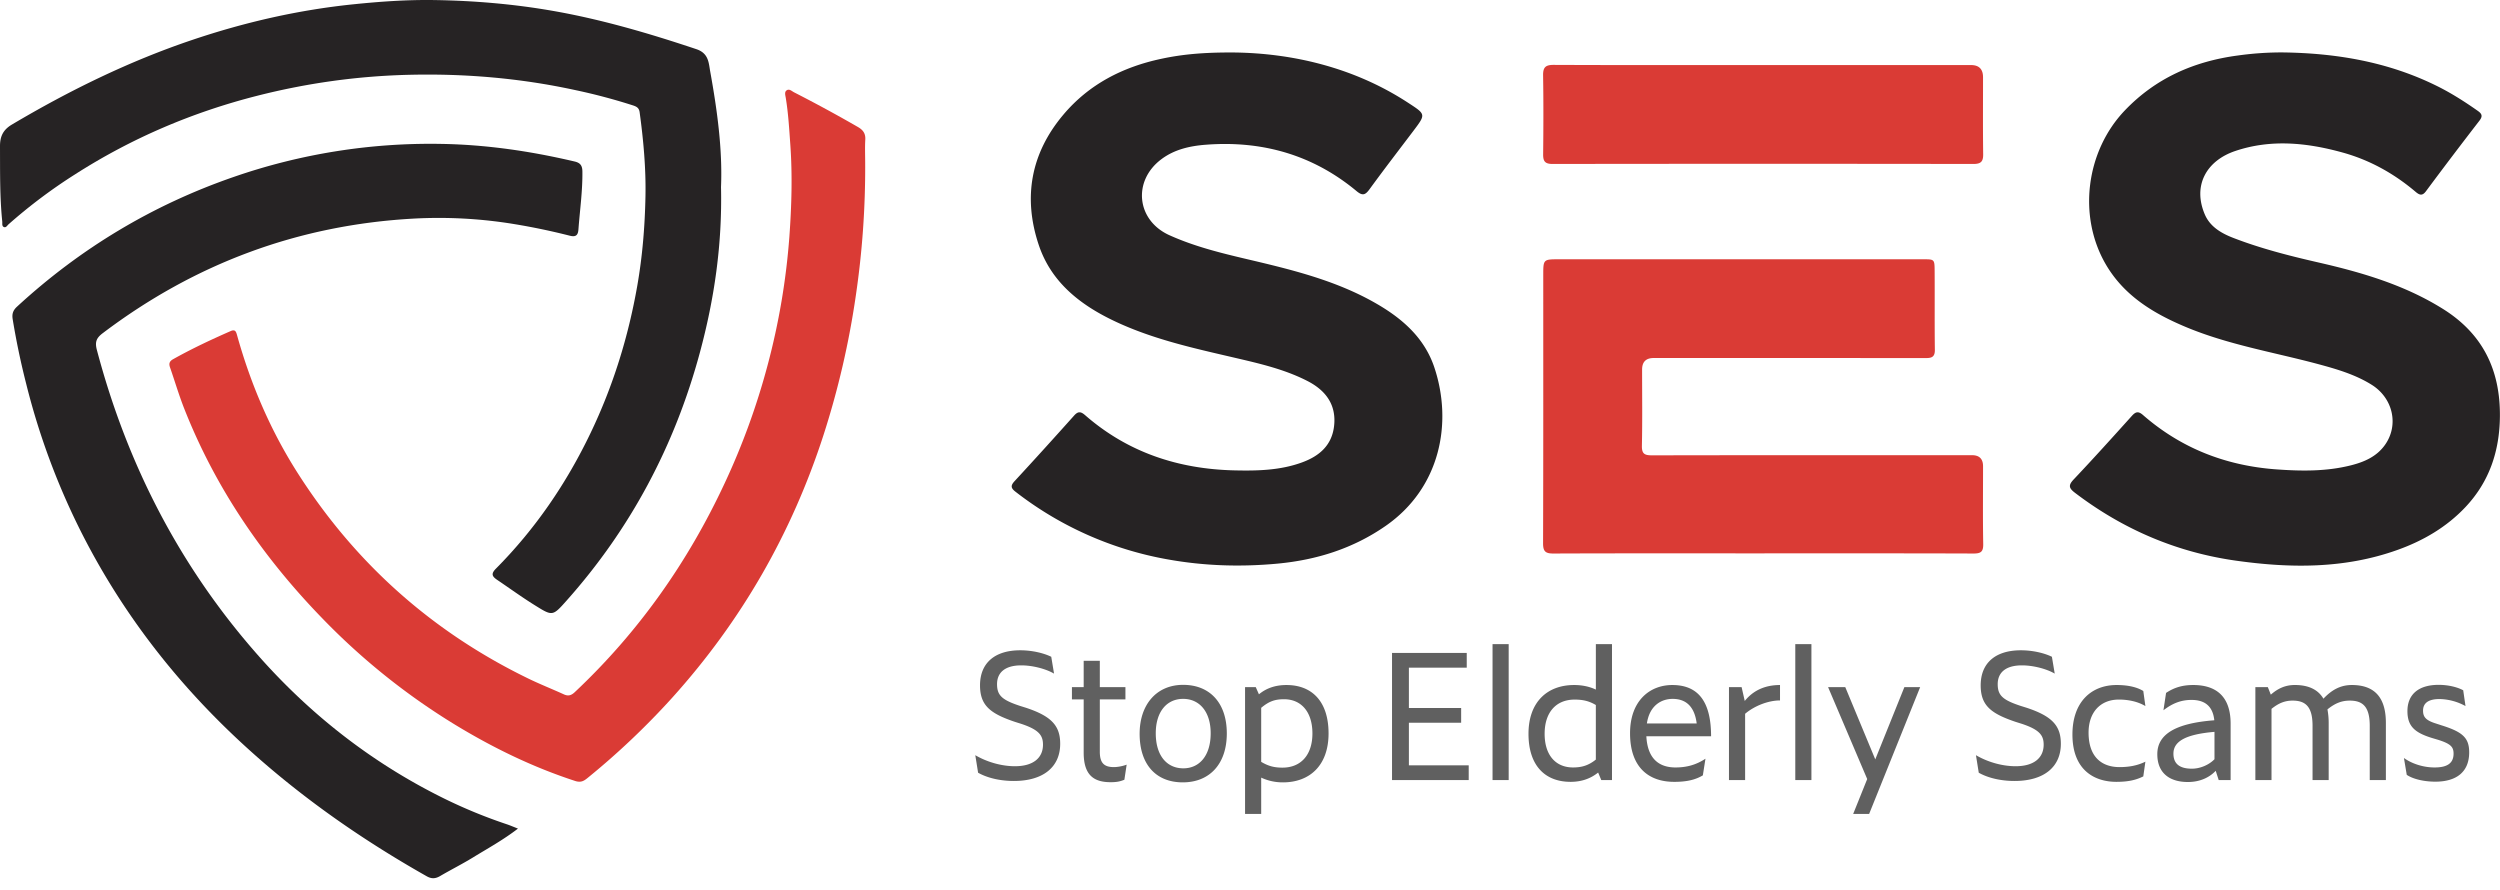 <svg xmlns="http://www.w3.org/2000/svg" width="163" height="58" fill="none"><path fill="#262324" d="M80.531 3.423c3.597.054 7.637.902 11.266 3.27 1.171.765 1.186.742.345 1.855-.952 1.26-1.916 2.51-2.845 3.786-.278.382-.456.454-.852.124-2.855-2.373-6.174-3.306-9.842-3.02-1.022.08-2.033.302-2.892.951-1.878 1.418-1.61 3.98.537 4.948 1.594.719 3.287 1.143 4.981 1.542 2.912.686 5.82 1.378 8.45 2.882 1.734.99 3.196 2.257 3.844 4.207 1.202 3.619.381 7.855-3.186 10.326-2.12 1.47-4.485 2.213-7.032 2.454-2.393.225-4.78.153-7.142-.271a22.58 22.58 0 0 1-9.956-4.419c-.304-.235-.324-.397-.055-.689 1.307-1.414 2.6-2.842 3.884-4.278.263-.294.443-.257.72-.016 2.793 2.433 6.09 3.514 9.754 3.594 1.491.033 2.972 0 4.399-.526 1.112-.41 1.916-1.102 2.069-2.333.174-1.408-.534-2.353-1.73-2.967-1.264-.65-2.631-1.017-4.004-1.344-2.978-.708-5.992-1.297-8.77-2.654-2.157-1.055-3.958-2.515-4.746-4.87-1.039-3.104-.519-5.983 1.605-8.5 1.67-1.98 3.86-3.102 6.377-3.64 1.372-.293 2.756-.427 4.822-.413l-.001.001Zm68.296-.005c3.509.044 6.901.62 10.076 2.196.922.458 1.787 1.009 2.628 1.6.257.18.381.33.131.651a304.475 304.475 0 0 0-3.492 4.607c-.242.325-.431.24-.675.033-1.404-1.19-2.982-2.069-4.756-2.56-2.321-.643-4.673-.886-7.001-.1-1.864.628-2.791 2.234-1.988 4.128.344.81 1.075 1.234 1.859 1.538 1.8.695 3.666 1.17 5.544 1.6 2.851.652 5.637 1.468 8.148 3.044 2.59 1.627 3.719 3.983 3.693 6.99-.02 2.263-.686 4.261-2.246 5.917-1.23 1.305-2.747 2.19-4.426 2.791-3.448 1.237-6.987 1.205-10.554.7-3.881-.55-7.359-2.049-10.475-4.418-.407-.31-.451-.493-.083-.882 1.287-1.36 2.539-2.75 3.792-4.141.247-.274.422-.313.719-.054 2.493 2.174 5.41 3.308 8.703 3.546 1.639.118 3.264.14 4.867-.267.866-.22 1.67-.568 2.212-1.333.913-1.289.528-3.045-.873-3.919-1.086-.677-2.305-1.028-3.526-1.356-2.885-.772-5.849-1.256-8.624-2.424-2.104-.885-3.996-2.035-5.181-4.067-1.842-3.16-1.29-7.393 1.244-10.041 2.02-2.11 4.513-3.2 7.37-3.579a20.44 20.44 0 0 1 2.914-.2ZM33.77 54.025c-.968.744-1.962 1.287-2.923 1.876-.702.431-1.44.801-2.151 1.217-.3.176-.556.194-.871.016-4.49-2.539-8.672-5.49-12.437-9.034-4.211-3.965-7.651-8.495-10.226-13.672a46.378 46.378 0 0 1-3.459-9.422 49.046 49.046 0 0 1-.876-4.195c-.055-.343.02-.574.282-.816 4.117-3.79 8.809-6.615 14.102-8.449a39.15 39.15 0 0 1 13.526-2.164c2.95.045 5.854.472 8.725 1.147.346.081.504.24.51.64.017 1.272-.164 2.527-.258 3.79-.028.385-.173.508-.567.408a42.73 42.73 0 0 0-3.61-.755 30.335 30.335 0 0 0-6.54-.361c-7.526.41-14.288 2.925-20.298 7.472-.404.306-.524.559-.383 1.092 1.978 7.477 5.423 14.17 10.565 19.975 3.435 3.878 7.45 6.996 12.101 9.286a32.95 32.95 0 0 0 4.066 1.668c.22.074.432.167.722.28Z"/><path fill="#262324" d="M47.01 12.179c.086 3.77-.438 7.326-1.379 10.81-1.635 6.058-4.505 11.472-8.69 16.171-.922 1.037-.918 1.02-2.102.283-.825-.515-1.611-1.086-2.416-1.63-.357-.241-.416-.408-.081-.746 2.571-2.59 4.599-5.566 6.17-8.85 1.465-3.057 2.458-6.264 3.042-9.607.336-1.924.492-3.864.53-5.804.036-1.83-.132-3.665-.38-5.487-.042-.312-.236-.382-.466-.457a38.074 38.074 0 0 0-3.775-.998c-3.555-.77-7.154-1.074-10.788-.987-3.356.08-6.655.54-9.912 1.369C12.535 7.323 8.58 9.01 4.908 11.359a34.031 34.031 0 0 0-4.354 3.27c-.087.078-.167.242-.312.168-.128-.066-.082-.228-.095-.354C-.019 12.815.008 11.18 0 9.547c-.003-.63.184-1.075.78-1.428 3.745-2.22 7.639-4.129 11.767-5.52C15.961 1.449 19.46.647 23.055.279c1.758-.18 3.52-.303 5.279-.275 2.589.042 5.168.258 7.73.708 3.19.56 6.276 1.47 9.34 2.494.806.27.8.891.902 1.456.457 2.531.805 5.077.705 7.517h-.002Z"/><path fill="#DA3B35" d="M56.41 10.652a57.124 57.124 0 0 1-.61 8.62 55.504 55.504 0 0 1-2.108 9.095c-2.074 6.406-5.347 12.109-9.852 17.111a49.597 49.597 0 0 1-5.467 5.194c-.25.205-.453.383-.866.249-2.77-.902-5.365-2.166-7.847-3.677a43.645 43.645 0 0 1-8.622-6.904c-3.887-3.999-6.995-8.524-9.041-13.736-.34-.867-.603-1.765-.91-2.645-.088-.249-.043-.403.199-.539 1.216-.682 2.476-1.274 3.752-1.833.312-.137.357.049.426.296.892 3.193 2.188 6.215 3.977 9.01 3.739 5.845 8.733 10.293 14.975 13.334.773.377 1.575.693 2.358 1.05.276.124.475.063.692-.14 4.158-3.908 7.384-8.48 9.789-13.645a46.073 46.073 0 0 0 2.79-7.672 45.568 45.568 0 0 0 1.423-8.393c.144-2 .203-3.994.061-5.992-.073-1.024-.131-2.05-.299-3.067-.026-.157-.092-.362.05-.47.178-.135.337.042.497.123a95.198 95.198 0 0 1 4.154 2.256c.34.195.511.424.486.831-.03.513-.007 1.03-.007 1.544Zm58.521 25.428c-4.545 0-9.089-.009-13.633.01-.519.003-.691-.12-.69-.666.019-5.827.012-11.654.012-17.48 0-1.039.003-1.039 1.041-1.039h23.735c.717 0 .737 0 .742.724.013 1.728-.009 3.456.015 5.183.007.531-.286.535-.67.535-5.888-.006-11.775-.004-17.663-.004-.503 0-.754.25-.755.752 0 1.654.023 3.309-.013 4.962-.012.532.171.632.659.631 6.955-.014 13.909-.01 20.864-.01.48 0 .72.242.72.724 0 1.691-.019 3.383.011 5.073.009.5-.156.615-.63.614-4.582-.016-9.163-.01-13.744-.01h-.001Zm.053-31.838h13.524c.524 0 .786.265.786.796 0 1.672-.013 3.345.009 5.018.006.477-.146.634-.633.634-9.145-.013-18.29-.013-27.435 0-.5.002-.627-.173-.622-.636.019-1.71.025-3.42-.003-5.129-.009-.527.148-.696.685-.694 4.563.02 9.126.011 13.689.011Z"/><path fill="#606060" d="m63.772 50.381-.183-1.143c.778.457 1.727.72 2.584.72 1.201 0 1.83-.549 1.83-1.406 0-.595-.251-.973-1.43-1.361l-.4-.126c-1.589-.537-2.275-1.052-2.275-2.379 0-1.487.995-2.287 2.62-2.287.777 0 1.531.182 2.024.423l.182 1.098c-.526-.31-1.395-.538-2.138-.538-1.087 0-1.578.492-1.578 1.224 0 .733.32 1.03 1.498 1.419l.4.125c1.658.55 2.219 1.178 2.219 2.345 0 1.498-1.087 2.424-3.02 2.424-.834 0-1.68-.171-2.332-.537h-.001Zm8.645.618c-1.063 0-1.761-.423-1.761-1.921V45.6h-.766v-.8h.766v-1.716h1.052V44.8h1.67v.801h-1.67v3.408c0 .709.252 1.006.915 1.006.24 0 .56-.057.835-.16l-.149.984c-.309.125-.537.16-.892.16Zm1.887-3.157c0-1.898 1.098-3.19 2.836-3.19 1.739 0 2.848 1.177 2.848 3.167 0 1.99-1.12 3.191-2.87 3.191s-2.814-1.167-2.814-3.168Zm4.632-.034c0-1.407-.732-2.242-1.796-2.242s-1.784.835-1.784 2.242c0 1.498.755 2.287 1.796 2.287 1.04 0 1.784-.812 1.784-2.287Zm3.294 2.894v2.367h-1.052v-8.268h.698l.206.468c.469-.388 1.052-.606 1.795-.606 1.67 0 2.745 1.075 2.745 3.157 0 2.08-1.224 3.19-2.974 3.19a3.29 3.29 0 0 1-1.418-.309Zm0-4.552v3.522c.423.252.8.378 1.384.378 1.212 0 1.956-.835 1.956-2.23s-.721-2.23-1.853-2.23c-.63 0-1.007.16-1.487.56Zm8.53-3.58h4.872v.96H91.86v2.631h3.407v.961H91.86v2.779h3.9v.96h-5v-8.29Zm6.554-.572h1.052v8.863h-1.052v-8.863Zm6.884 8.372c-.469.377-1.052.606-1.795.606-1.67 0-2.745-1.063-2.745-3.133 0-2.07 1.224-3.18 2.974-3.18.503 0 .983.092 1.418.298v-2.962h1.052v8.863h-.698l-.205-.492h-.001Zm-1.635-.332c.583 0 1.018-.137 1.486-.514v-3.557c-.423-.252-.823-.354-1.383-.354-1.213 0-1.956.835-1.956 2.23s.721 2.195 1.853 2.195Zm6.587.938c-1.578 0-2.87-.869-2.87-3.168 0-2.115 1.281-3.145 2.756-3.145 1.727 0 2.527 1.133 2.527 3.34h-4.22c.08 1.566.926 2.035 1.899 2.035.777 0 1.383-.194 1.955-.571l-.171 1.086c-.481.287-1.041.424-1.876.424Zm-1.772-3.808h3.247c-.137-1.075-.674-1.601-1.566-1.601-.755 0-1.51.446-1.681 1.6Zm6.404-.629v4.323h-1.053V44.8h.824l.205.903c.561-.698 1.338-1.04 2.299-1.04v1.005c-.766 0-1.669.355-2.275.87Zm3.271-4.541h1.052v8.863h-1.052v-8.863Zm4.815 11.071h-1.041l.915-2.276-2.551-5.992h1.121l1.956 4.711 1.898-4.712h1.029l-3.327 8.269Zm7.147-2.688-.183-1.143c.778.457 1.727.72 2.585.72 1.2 0 1.83-.549 1.83-1.406 0-.595-.252-.973-1.43-1.361l-.4-.126c-1.589-.537-2.276-1.052-2.276-2.379 0-1.487.995-2.287 2.619-2.287.778 0 1.533.182 2.025.423l.183 1.098c-.527-.31-1.395-.538-2.139-.538-1.086 0-1.578.492-1.578 1.224 0 .733.32 1.03 1.498 1.419l.4.125c1.659.55 2.219 1.178 2.219 2.345 0 1.498-1.087 2.424-3.019 2.424-.835 0-1.681-.171-2.333-.537h-.001Zm6.108-2.493c0-2.138 1.246-3.225 2.881-3.225.675 0 1.293.115 1.739.39l.137.983c-.537-.32-1.178-.424-1.727-.424-1.224 0-1.978.846-1.978 2.15 0 1.704.972 2.253 2.013 2.253.571 0 1.132-.08 1.692-.354l-.137.96c-.526.264-1.063.355-1.761.355-1.372 0-2.859-.72-2.859-3.088Zm9.342 2.368c-.412.434-1.018.731-1.818.731-1.121 0-1.99-.526-1.99-1.818s1.178-2.013 3.716-2.207c-.102-.973-.674-1.327-1.486-1.327-.664 0-1.224.206-1.83.675l.171-1.132c.549-.366 1.098-.515 1.773-.515 1.43 0 2.436.687 2.436 2.517v3.682h-.777l-.195-.606Zm-1.555-.138c.537 0 1.109-.24 1.475-.617v-1.784c-1.876.16-2.677.617-2.677 1.418 0 .652.389.983 1.201.983h.001Zm5.193-3.9v4.643h-1.053V44.8h.812l.195.492c.457-.4.938-.63 1.567-.63.857 0 1.498.275 1.864.893.537-.572 1.109-.892 1.852-.892 1.419 0 2.219.743 2.219 2.47v3.728h-1.052v-3.545c0-1.27-.481-1.636-1.304-1.636-.526 0-.961.172-1.453.572.046.263.08.549.08.88v3.73h-1.052v-3.546c0-1.27-.48-1.636-1.304-1.636-.491 0-.903.16-1.372.538h.001Zm8.817 4.3-.183-1.097c.526.377 1.258.617 2.001.617.789 0 1.235-.251 1.235-.903 0-.434-.183-.64-1.018-.903l-.389-.115c-1.109-.343-1.601-.755-1.601-1.75 0-1.11.744-1.715 2.036-1.715.595 0 1.2.137 1.601.354l.149 1.03a3.64 3.64 0 0 0-1.693-.458c-.755 0-1.075.286-1.075.755 0 .424.194.64.858.846l.354.115c1.384.434 1.796.823 1.796 1.761 0 1.258-.812 1.91-2.207 1.91-.744 0-1.464-.172-1.864-.446Z"/></svg>